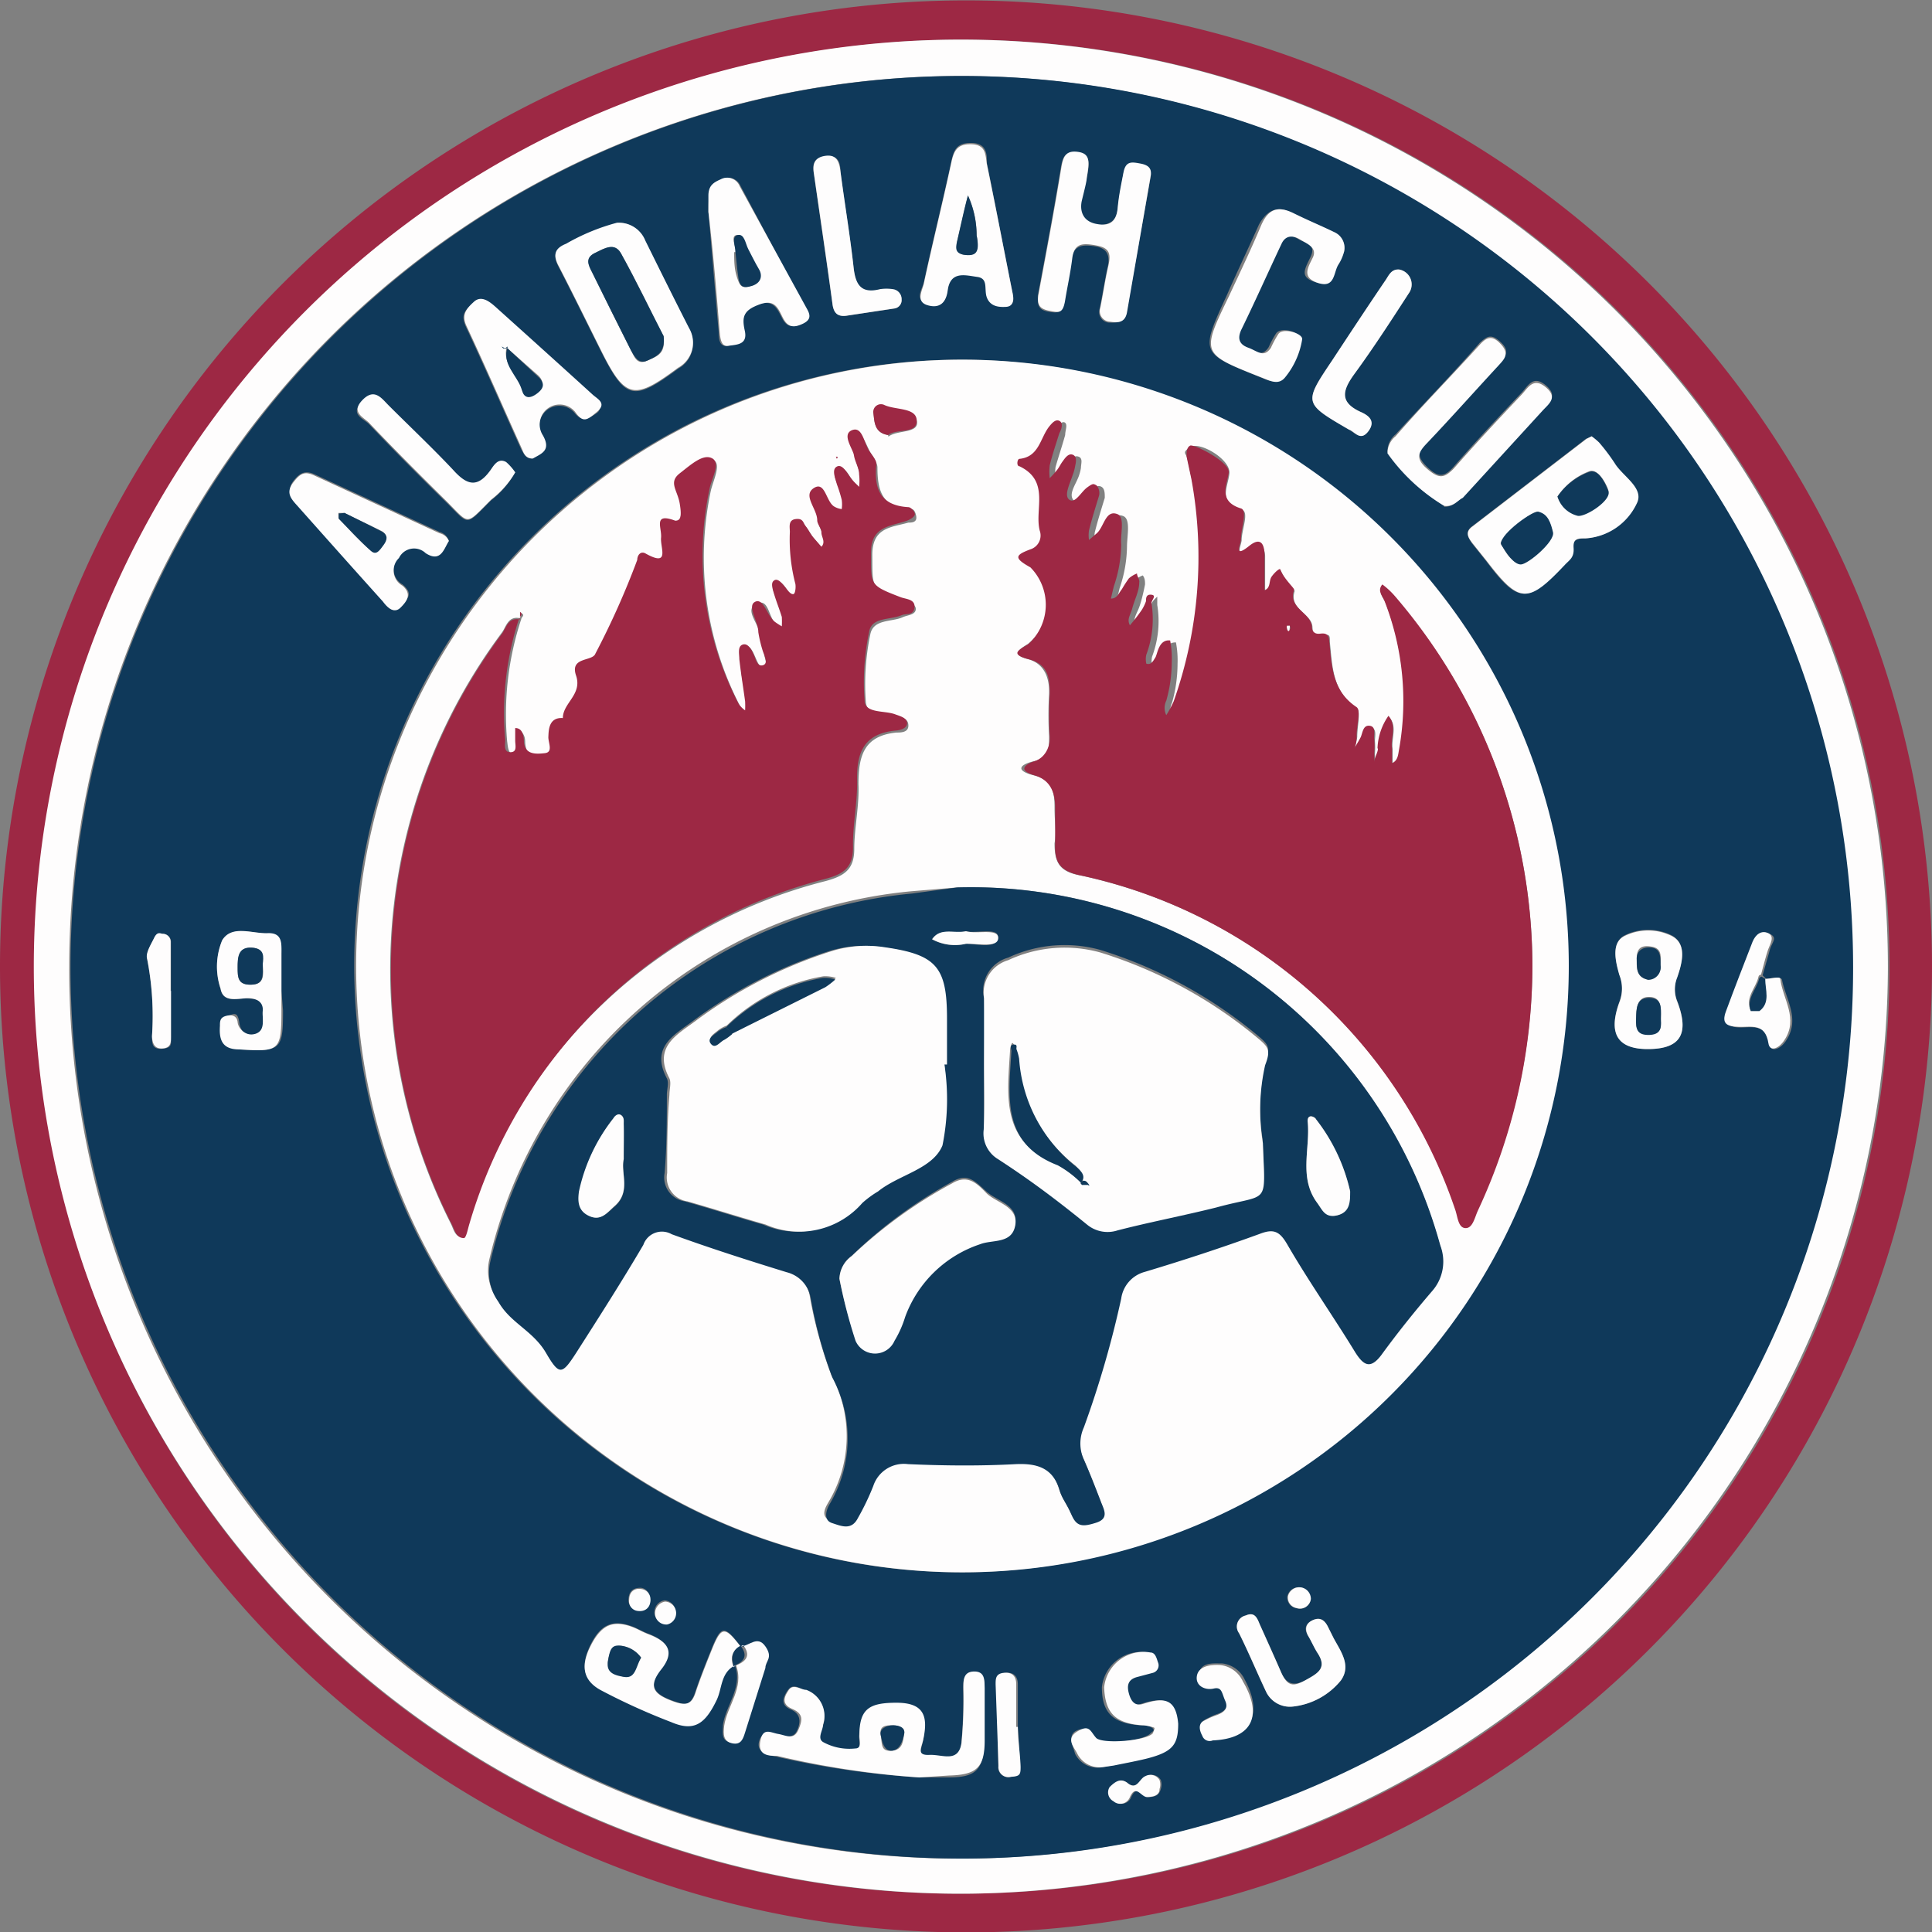 <?xml version="1.0" encoding="iso-8859-1"?>
<svg xmlns="http://www.w3.org/2000/svg" width="60" height="60" viewBox="0 0 60 60"><rect x="0" y="0" width="60" height="60" fill="#808080" stroke="none"/><defs><style>.cls-1{fill:#9d2844;}.cls-2{fill:#fefdfd;}.cls-3{fill:#0f395a;}</style></defs><g id="Aladalah"><path class="cls-1" d="M0,30A30,30,0,1,1,30.87,60,30,30,0,0,1,0,30ZM30,58.81A28.79,28.79,0,1,0,1.1,30,28.65,28.65,0,0,0,30,58.81Z"/><path class="cls-2" d="M30,58.81A28.79,28.79,0,1,1,58.63,30.13,28.84,28.84,0,0,1,30,58.81Zm-.13-1.09A27.68,27.68,0,1,0,2.15,30,27.62,27.62,0,0,0,29.85,57.72Z"/><path class="cls-3" d="M29.85,57.72a27.68,27.68,0,1,1,27.7-27.67A27.66,27.66,0,0,1,29.85,57.72Zm25-27.32-.11-.11c.07-.26.15-.52.22-.78s.26-.38,0-.51-.39.05-.48.26c-.28.72-.56,1.44-.83,2.17-.14.38.09.48.41.48s.81-.12.91.51c0,.27.31.18.49-.09.46-.68,0-1.28-.12-1.91C55.28,30.31,55,30.39,54.82,30.4ZM23,51.13c-.49-.65-.6-.65-.87,0-.19.47-.38.94-.54,1.42s-.34.39-.69.27c-.56-.2-.8-.44-.37-1s.15-.88-.41-1.09c-.16-.06-.31-.15-.46-.21-.62-.24-1-.08-1.31.54s-.27,1.09.28,1.4a19.92,19.92,0,0,0,2.2,1c.72.28,1.06.06,1.42-.69.17-.36.12-.85.57-1.07.26.7-.28,1.25-.37,1.88,0,.26-.06.47.25.54s.34-.15.4-.34l.63-2c.06-.22.21-.44,0-.67S23.27,51.18,23,51.13Zm6.89-2.3A18.83,18.83,0,1,0,11,30,18.86,18.86,0,0,0,29.9,48.83ZM28.55,55.2h.91c.85,0,1.08-.24,1.11-1.09,0-.54,0-1.08,0-1.63,0-.22.05-.5-.32-.51s-.33.26-.34.5a14.06,14.06,0,0,1-.06,1.72c-.08.63-.62.36-1,.37s-.24-.23-.19-.47c.16-.76-.08-1.08-.83-1.15s-1.11.14-1.15,1c0,.16.09.38-.13.42a1.69,1.69,0,0,1-1-.2c-.23-.12-.08-.36,0-.54A.86.86,0,0,0,25,52.5c-.17-.07-.38-.24-.54,0s-.22.45.1.59.31.4.19.66-.4.17-.62.12-.49-.1-.56.23.28.41.52.45A27.43,27.43,0,0,0,28.55,55.2ZM49.43,13.55l-.18.08-3.54,2.72c-.22.17-.12.34,0,.52l.44.55c1,1.33,1.28,1.34,2.43.12.14-.15.3-.29.27-.52s.12-.3.37-.3a1.89,1.89,0,0,0,1.59-1.08c.25-.48-.43-.84-.68-1.25a6.14,6.14,0,0,0-.49-.65A2.11,2.11,0,0,0,49.43,13.55Zm-15.68-8c.08-.47.14-.74-.27-.8s-.47.11-.53.43c-.22,1.34-.47,2.67-.72,4,0,.29,0,.44.33.5s.45,0,.5-.33.16-.86.22-1.3.35-.46.73-.4.47.29.39.64-.16.87-.25,1.3a.33.33,0,0,0,.3.43c.26,0,.47,0,.53-.29l.75-4.21c.05-.24-.06-.36-.31-.41s-.48,0-.53.28-.14.73-.18,1.1S34.47,7,34,7s-.52-.34-.43-.73S33.73,5.63,33.75,5.52Zm-14.6,1.4a6.51,6.51,0,0,0-1.57.65c-.38.15-.4.37-.23.69.45.87.88,1.75,1.32,2.63.76,1.5,1,1.56,2.39.53a.89.89,0,0,0,.34-1.23c-.46-.9-.91-1.81-1.36-2.72A.88.88,0,0,0,19.15,6.92Zm25.7,8.79c.28,0,.42-.17.58-.34l2.47-2.7c.2-.22.5-.4.11-.73s-.55,0-.74.21c-.72.76-1.44,1.53-2.13,2.32-.29.33-.48.33-.82,0s-.28-.51,0-.8c.75-.79,1.47-1.6,2.21-2.4.18-.2.4-.36.09-.66s-.44-.19-.66,0c-.87,1-1.75,1.9-2.62,2.85a.67.67,0,0,0-.25.53A5.84,5.84,0,0,0,44.85,15.71ZM41.74,7.82a.53.53,0,0,0-.35-.62C41,7,40.52,6.82,40.1,6.6s-.75-.08-1,.37c-.33.74-.68,1.47-1,2.2-.83,1.8-.83,1.79,1,2.53.26.1.53.26.74,0a2.48,2.48,0,0,0,.53-1.18c0-.22-.57-.37-.73-.18a3.09,3.09,0,0,0-.24.44c-.22.35-.47.1-.7,0s-.35-.28-.22-.56c.43-.88.83-1.78,1.25-2.67.13-.28.35-.27.58-.13s.58.16.39.56-.35.63.17.79.47-.34.63-.58A1.35,1.35,0,0,0,41.74,7.82ZM31.44,9.07c-.25-1.25-.51-2.61-.79-4,0-.27,0-.62-.47-.63s-.56.21-.64.59c-.27,1.25-.58,2.49-.85,3.74-.05.22-.31.54.12.67s.57-.09.62-.45c.08-.63.55-.48.92-.43s.22.44.31.67.35.29.58.26S31.51,9.37,31.44,9.07ZM22,6.58c.11,1.25.21,2.49.32,3.73,0,.16,0,.47.27.43s.6-.09.51-.47,0-.66.47-.82.58.17.73.45.33.26.59.16.26-.26.14-.47L23,5.78a.42.42,0,0,0-.59-.21c-.23.1-.42.2-.38.51C22,6.24,22,6.41,22,6.58Zm-5.49,7.66c.25-.15.58-.29.34-.68a.62.62,0,0,1,1-.73c.25.31.46.15.68,0s0-.4-.14-.54c-1-.91-2-1.81-3-2.71-.19-.18-.36-.42-.68-.17s-.4.4-.23.76c.59,1.26,1.14,2.53,1.71,3.79C16.26,14.06,16.31,14.26,16.55,14.24ZM13.94,16.8a.41.41,0,0,0-.29-.28L9.79,14.74c-.31-.15-.49-.05-.68.2s-.1.48.1.7c.89,1,1.78,2,2.68,3,.14.15.26.47.55.19s.36-.42.06-.68a.54.54,0,0,1-.11-.86.52.52,0,0,1,.83-.15C13.69,17.48,13.78,17.05,13.94,16.8ZM34.25,54.88l.27-.05c.34-.07.67-.13,1-.21.87-.21,1.06-.44,1-1.09,0-.81-.47-.81-1.07-.62-.23.08-.38,0-.45-.28s-.06-.47.25-.55l.49-.13a.24.24,0,0,0,.15-.33c0-.12-.08-.25-.23-.3a1.23,1.23,0,0,0-1.44,1.08c0,.8.35,1.12,1.18,1.18.13,0,.27,0,.38.08s0,.12-.05.17c-.21.24-1.58.39-1.76.14s-.35-.34-.58-.2-.06.49,0,.7A.78.78,0,0,0,34.25,54.88ZM26.32,9.8l1.47-.22A.26.26,0,0,0,28,9.3.31.31,0,0,0,27.73,9a1.35,1.35,0,0,0-.4,0c-.59.15-.76-.14-.82-.67-.11-1-.28-2-.41-3,0-.29-.07-.53-.47-.47s-.4.27-.35.57c.19,1.34.39,2.68.57,4C25.88,9.68,26,9.86,26.32,9.8ZM51.17,32.58c1,0,1.31-.45.92-1.49a1,1,0,0,1,0-.76c.14-.41.32-1-.17-1.28a1.65,1.65,0,0,0-1.47,0c-.43.24-.27.82-.16,1.21a1.14,1.14,0,0,1,0,.85C49.93,32.12,50.25,32.57,51.17,32.58ZM43.45,8.37c-.26,0-.33.21-.44.36-.55.81-1.09,1.63-1.63,2.45-.9,1.34-.9,1.34.51,2.16.19.11.38.35.6.06s0-.5-.24-.61c-.65-.3-.56-.66-.2-1.16.6-.82,1.15-1.67,1.7-2.52A.47.47,0,0,0,43.45,8.37ZM8.74,30.77c0-.37,0-.74,0-1.12s0-.67-.43-.66-1.11-.27-1.41.22a2.14,2.14,0,0,0-.05,1.5c.08.46.54.28.85.3s.49.06.46.38S8.3,32,8,32.1s-.52,0-.57-.35-.17-.26-.36-.2-.18.17-.19.31c0,.43.07.69.59.73,1.26.08,1.32,0,1.32-1.21ZM16,14.67a1.59,1.59,0,0,0-.29-.29c-.25-.14-.38.1-.48.24-.41.56-.74.46-1.17,0-.63-.7-1.32-1.35-2-2-.22-.22-.42-.58-.81-.17s0,.53.2.71c.77.81,1.55,1.6,2.35,2.38s.61.84,1.45,0A2.89,2.89,0,0,0,16,14.67ZM40.14,53a2.23,2.23,0,0,0,1.5-.81c.33-.46,0-.89-.22-1.31l-.18-.36c-.1-.2-.24-.32-.48-.2s-.26.28-.13.49.18.36.29.53c.3.46,0,.63-.36.83s-.61.15-.78-.25-.44-1-.66-1.48c-.08-.2-.16-.39-.43-.27a.35.35,0,0,0-.21.55c.3.6.56,1.23.85,1.84A.82.82,0,0,0,40.14,53Zm-2.48,1c1.22-.09,1.57-.76,1-1.83a.88.88,0,0,0-.7-.51c-.3,0-.67-.05-.73.34s.17.46.52.39.29.2.36.38-.05.36-.25.44a2.4,2.4,0,0,0-.46.21c-.18.11-.13.29,0,.44A.24.24,0,0,0,37.66,54.05ZM5.31,30.77h0V29.25A.25.25,0,0,0,5.05,29c-.09,0-.23.06-.26.13s-.28.48-.22.66a9.21,9.21,0,0,1,.15,2.4c0,.21,0,.41.33.38s.25-.19.26-.37Zm26.3,22.86h0c0-.44,0-.88,0-1.32,0-.23-.11-.38-.37-.36s-.27.18-.27.36L31,54.85a.31.31,0,0,0,.39.33c.28,0,.31-.21.29-.43S31.64,54,31.61,53.63ZM35,55.36c-.22-.14-.38,0-.5.14a.31.31,0,0,0,.12.44.32.32,0,0,0,.51-.13c.19-.42.36,0,.54,0s.33-.05.38-.25a.44.44,0,0,0,0-.28.33.33,0,0,0-.44-.12C35.4,55.23,35.33,55.63,35,55.36Zm5.69-5.71a.36.36,0,0,0-.71-.08.33.33,0,0,0,.27.37A.34.34,0,0,0,40.71,49.65Zm-20.51,0a.32.32,0,0,0-.28-.34c-.24,0-.36.11-.38.33a.3.3,0,0,0,.27.35C20,50.06,20.17,49.92,20.2,49.69Zm.46.05a.37.37,0,0,0-.31.44.35.35,0,0,0,.37.27.36.36,0,0,0-.06-.71Z"/><path class="cls-2" d="M29.9,48.83A18.83,18.83,0,1,1,48.72,30,18.83,18.83,0,0,1,29.9,48.83ZM16.15,19.2c-.37-.08-.43.26-.56.44A17.5,17.5,0,0,0,14,38c.09.18.13.43.37.41.07,0,.12-.29.17-.45a15.59,15.59,0,0,1,11.11-10.6c.58-.16.88-.36.88-1s.16-1.35.13-2c0-.89.17-1.51,1.18-1.61.14,0,.38,0,.37-.23s-.22-.22-.38-.28c-.33-.12-.9,0-.94-.43a7.55,7.55,0,0,1,.14-2.12c.1-.47.67-.37,1-.52.15-.07.39-.07.41-.24s-.25-.26-.42-.32c-1-.35-.92-.35-.93-1.38,0-.86.6-.85,1.12-1,.1,0,.29,0,.24-.22s-.13-.2-.2-.2c-.84-.05-1-.55-1-1.29,0-.14-.12-.31-.21-.45s-.29-.75-.54-.65,0,.51.06.78.12.39.16.59a1.7,1.7,0,0,1,0,.39c-.08-.09-.18-.18-.26-.28s-.22-.44-.43-.35-.07.36,0,.55a4.42,4.42,0,0,1,.15.48,1,1,0,0,1,0,.29.58.58,0,0,1-.25-.09c-.24-.17-.41-.71-.62-.56s.08.66.11,1c0,.12.1.25.13.38s.13.29,0,.44l-.26-.3c-.09-.11-.15-.23-.23-.34s-.16-.24-.31-.22-.18.25-.18.4a5.45,5.45,0,0,0,.17,1.61c0,.1.13.27-.06.32s-.17-.1-.22-.17-.21-.34-.37-.26-.07.3,0,.46.16.45.23.68a2.64,2.64,0,0,1,0,.29,1.82,1.82,0,0,1-.23-.15c-.23-.19-.21-.8-.6-.61s.08.61.1.94a3.9,3.9,0,0,0,.14.59c0,.15.14.39,0,.44s-.22-.2-.29-.35-.16-.37-.34-.29-.12.29-.1.45c0,.44.12.87.18,1.31a2.62,2.62,0,0,1,0,.28.76.76,0,0,1-.2-.2,10,10,0,0,1-.9-6.7c.08-.32.33-.83.07-.93s-.74.23-1,.47,0,.63,0,.94,0,.58-.14.53c-.7-.26-.41.27-.44.53s.29.92-.48.49c-.16-.09-.22.06-.26.2a25.29,25.29,0,0,1-1.3,2.91c-.09.25-.75.24-.6.68s-.39.85-.41,1.32c-.43,0-.42.28-.45.58s.23.47-.11.51-.63.06-.65-.4c0-.16-.05-.35-.27-.38,0,.13,0,.26,0,.39s0,.34-.13.34-.14-.24-.16-.38a9.42,9.42,0,0,1,.44-3.8c0-.06.13-.11,0-.18Zm13.58,8.36-1.44.12a14.88,14.88,0,0,0-13.1,11.46,1.54,1.54,0,0,0,.26,1.22c.37.66,1.11.92,1.48,1.59s.49.7.93,0c.71-1.11,1.42-2.22,2.09-3.36a.61.61,0,0,1,.88-.33c1.18.43,2.37.81,3.57,1.18a1,1,0,0,1,.75.82,13.65,13.65,0,0,0,.67,2.45,4,4,0,0,1-.09,3.94c-.1.17-.27.46.08.58s.6.24.8-.15a7.77,7.77,0,0,0,.48-1,1,1,0,0,1,1.08-.68c1.12.05,2.24.06,3.35,0,.7,0,1.17.14,1.37.85.08.25.25.48.36.73s.45.34.76.24.25-.4.15-.65c-.17-.44-.34-.88-.53-1.31a1.21,1.21,0,0,1,0-1,31,31,0,0,0,1.16-4,1,1,0,0,1,.73-.83c1.2-.36,2.39-.75,3.57-1.18.44-.17.62-.08.86.33.66,1.14,1.42,2.22,2.11,3.35.26.41.47.53.81.08.51-.67,1-1.33,1.59-2a1.39,1.39,0,0,0,.24-1.4A15.11,15.11,0,0,0,29.73,27.56ZM47.59,30a17.67,17.67,0,0,0-4.26-11.46,2.41,2.41,0,0,0-.37-.34c-.17.2,0,.36.07.52a8.56,8.56,0,0,1,.44,4.59c0,.15,0,.35-.22.43,0-.15,0-.31,0-.47-.05-.34.16-.71-.11-1a1.87,1.87,0,0,0-.34,1s0,.06,0,.1-.07.22-.1.34c0-.1,0-.2,0-.3a2.71,2.71,0,0,0,0-.4c0-.15.07-.39-.14-.43s-.22.21-.28.35a3.79,3.79,0,0,1-.2.34c0-.13.06-.26.07-.39,0-.3.11-.78,0-.88-.77-.51-.77-1.29-.85-2.06,0-.24,0-.24-.29-.22s-.23-.08-.25-.23c0-.44-.75-.56-.55-1.14,0,0-.34-.36-.43-.63,0,0-.2.12-.27.23s0,.35-.22.42c0-.16,0-.32,0-.48s0-.41,0-.61-.12-.57-.47-.29c-.51.41-.27-.05-.26-.21,0-.33.25-.89,0-.95-.75-.23-.43-.68-.38-1.12s-.91-1-1.2-.83-.15.2-.11.34l.15.7a13.44,13.44,0,0,1-.39,6.92,3.55,3.55,0,0,1-.23.43.51.51,0,0,1,0-.45,4.46,4.46,0,0,0,.17-1.2,2.94,2.94,0,0,0-.05-.67c-.36,0-.32.33-.46.53s-.13.24-.28.19a.62.62,0,0,1,0-.28,3.12,3.12,0,0,0,.16-1.6c0-.09,0-.26,0-.26s-.13.11-.17.2a1.34,1.34,0,0,1-.13.27,5.58,5.58,0,0,1-.37.48c-.1-.2,0-.37.08-.55s.16-.52.21-.78c0-.09,0-.19-.07-.28a.87.87,0,0,0-.25.15,4,4,0,0,0-.22.34c-.1.12-.14.29-.34.29l.09-.38a4.14,4.14,0,0,0,.23-1.3c0-.32.12-.84-.11-.94-.39-.16-.42.42-.67.61l-.22.19a1,1,0,0,1,0-.3c.09-.36.2-.71.31-1.07,0-.14,0-.28-.1-.34s-.2,0-.27.08-.3.56-.55.38,0-.5.1-.76a1.38,1.38,0,0,0,.08-.29c0-.13.07-.3-.08-.35s-.23.1-.31.21-.1.17-.16.25a3.08,3.08,0,0,1-.24.27,1.79,1.79,0,0,1,0-.4c.09-.32.2-.64.3-1,0-.14.08-.31,0-.38s-.23.07-.32.18c-.28.35-.31.93-.92,1-.09,0-.12.18,0,.23,1,.41.46,1.29.63,2a.45.45,0,0,1-.29.58c-.5.18-.54.27,0,.56A1.65,1.65,0,0,1,31.92,20c-.3.18-.5.34,0,.47s.68.57.66,1.08a11.64,11.64,0,0,0,0,1.32c0,.38,0,.66-.47.77s-.57.3,0,.44.64.52.64,1,.06.74,0,1.11c0,.6.15.88.81,1A15.79,15.79,0,0,1,45.19,37.51c.08.22.11.57.32.58s.29-.34.39-.55A18,18,0,0,0,47.59,30Zm-20-16.44c.27-.21.91-.1.89-.44s-.65-.33-1-.49a.24.24,0,0,0-.35.23C27.16,13.08,27.14,13.44,27.58,13.51ZM26,14.25l0-.06H26Z"/><path class="cls-2" d="M28.55,55.2a27.43,27.43,0,0,1-4.42-.67c-.24,0-.6,0-.52-.45s.32-.27.56-.23.48.2.62-.12.16-.51-.19-.66-.24-.39-.1-.59.37,0,.54,0a.86.86,0,0,1,.52,1.08c0,.18-.19.42,0,.54a1.69,1.69,0,0,0,1,.2c.22,0,.12-.26.13-.42,0-.82.32-1,1.15-1s1,.39.83,1.15c-.05.24-.22.49.19.47s.9.26,1-.37a14.06,14.06,0,0,0,.06-1.72c0-.24,0-.5.34-.5s.31.29.32.51c0,.55,0,1.09,0,1.63,0,.85-.26,1.07-1.11,1.09Zm-.81-1.62c-.21,0-.44,0-.39.3s0,.52.35.49.34-.31.38-.52S27.92,53.6,27.74,53.58Z"/><path class="cls-2" d="M49.43,13.55a2.11,2.11,0,0,1,.23.19,6.14,6.14,0,0,1,.49.65c.25.41.93.77.68,1.25a1.89,1.89,0,0,1-1.59,1.08c-.25,0-.39,0-.37.3s-.13.37-.27.52c-1.15,1.22-1.41,1.21-2.43-.12l-.44-.55c-.14-.18-.24-.35,0-.52l3.54-2.72Zm-1.67,2.34c-.28,0-1.23.9-1.15,1s.26.57.6.6,1.06-.78,1-1S48.08,16,47.76,15.89Zm.61-.47A.87.87,0,0,0,49,16c.25,0,1-.59.95-.77s-.31-.68-.58-.6A2.05,2.05,0,0,0,48.37,15.42Z"/><path class="cls-2" d="M33.75,5.52c0,.11-.08.41-.15.7s0,.64.43.73.64-.06.68-.49.11-.73.18-1.1.26-.33.53-.28.36.17.31.41L35,9.7c-.06.32-.27.33-.53.29a.33.33,0,0,1-.3-.43c.09-.43.15-.87.25-1.3s0-.57-.39-.64-.67-.08-.73.4-.15.87-.22,1.3-.19.39-.5.33-.38-.21-.33-.5c.25-1.33.5-2.66.72-4,.06-.32.16-.49.53-.43S33.83,5.05,33.75,5.52Z"/><path class="cls-2" d="M19.15,6.92a.88.88,0,0,1,.89.55c.45.91.9,1.82,1.36,2.72a.89.89,0,0,1-.34,1.23c-1.35,1-1.63,1-2.39-.53-.44-.88-.87-1.76-1.32-2.63-.17-.32-.15-.54.23-.69A6.51,6.51,0,0,1,19.15,6.92Zm1.46,3.52c-.41-.79-.84-1.7-1.33-2.58-.2-.34-.53-.14-.81,0s-.2.37-.09.58c.4.81.8,1.62,1.21,2.43.11.2.18.48.51.33S20.67,11,20.61,10.44Z"/><path class="cls-2" d="M44.85,15.71a5.84,5.84,0,0,1-1.76-1.63.67.67,0,0,1,.25-.53c.87-1,1.75-1.89,2.62-2.85.22-.24.39-.3.66,0s.09.46-.09.66c-.74.8-1.46,1.61-2.21,2.4-.28.29-.37.48,0,.8s.53.29.82,0c.69-.79,1.41-1.56,2.13-2.32.19-.21.36-.53.74-.21s.09.51-.11.73l-2.47,2.7C45.27,15.54,45.13,15.75,44.85,15.71Z"/><path class="cls-2" d="M41.74,7.82a1.35,1.35,0,0,1-.17.39c-.16.24-.1.75-.63.58s-.32-.48-.17-.79-.18-.43-.39-.56-.45-.15-.58.13c-.42.89-.82,1.79-1.25,2.67-.13.28-.06.46.22.56s.48.33.7,0a3.09,3.09,0,0,1,.24-.44c.16-.19.76,0,.73.18a2.48,2.48,0,0,1-.53,1.18c-.21.26-.48.1-.74,0-1.87-.74-1.87-.73-1-2.53.34-.73.69-1.46,1-2.2.2-.45.47-.63,1-.37s.86.39,1.29.6A.53.53,0,0,1,41.74,7.82Z"/><path class="cls-2" d="M31.44,9.07c.07.3,0,.45-.2.46s-.46,0-.58-.26.06-.62-.31-.67-.84-.2-.92.43c-.05.36-.24.56-.62.45s-.17-.45-.12-.67c.27-1.25.58-2.49.85-3.74.08-.38.18-.61.64-.59s.42.36.47.63C30.93,6.46,31.19,7.82,31.44,9.07ZM30.33,7.31a3,3,0,0,0-.27-1.24c-.12.48-.23,1-.34,1.44,0,.22,0,.39.28.41S30.43,7.81,30.33,7.31Z"/><path class="cls-2" d="M22,6.58c0-.17,0-.34,0-.5,0-.31.15-.41.38-.51a.42.42,0,0,1,.59.21l2.09,3.81c.12.21.12.35-.14.47s-.44.11-.59-.16-.23-.63-.73-.45-.57.37-.47.82-.27.43-.51.47-.25-.27-.27-.43C22.25,9.07,22.15,7.83,22,6.58Zm.8,1.25c0,.25,0,.52.09.79s.15.35.42.26.38-.24.22-.52-.21-.42-.33-.62-.14-.48-.33-.44S22.86,7.64,22.84,7.83Z"/><path class="cls-2" d="M16.55,14.24c-.24,0-.29-.18-.35-.32-.57-1.26-1.12-2.53-1.71-3.79-.17-.36,0-.55.23-.76s.49,0,.68.17c1,.9,2,1.8,3,2.71.15.14.46.27.14.54s-.43.35-.68,0a.62.62,0,0,0-1,.73C17.13,14,16.8,14.09,16.55,14.24Zm-.82-3.45-.14-.08s0,0,0,0,.11.09.17,0c-.21.56.31.9.44,1.36.06.23.27.24.47.1s.25-.35,0-.55Z"/><path class="cls-2" d="M13.94,16.8c-.16.25-.25.68-.72.38a.52.52,0,0,0-.83.15.54.54,0,0,0,.11.86c.3.26.14.48-.06.68s-.41,0-.55-.19c-.9-1-1.79-2-2.68-3-.2-.22-.33-.4-.1-.7s.37-.35.68-.2l3.86,1.78A.41.41,0,0,1,13.94,16.8Zm-3.24-.87-.19,0c0,.06,0,.13,0,.16.32.34.63.69,1,1,.17.15.29-.05.39-.18s.15-.31-.05-.42C11.48,16.31,11.08,16.12,10.7,15.93Z"/><path class="cls-2" d="M22.83,51.72c-.45.22-.4.71-.57,1.07-.36.75-.7,1-1.42.69a19.92,19.92,0,0,1-2.2-1c-.55-.31-.61-.77-.28-1.4s.69-.78,1.31-.54c.15.06.3.15.46.21.56.21.87.51.41,1.09s-.19.79.37,1c.35.12.56.13.69-.27s.35-.95.54-1.42c.27-.64.38-.64.87,0l0,0c-.3.13-.34.35-.22.63Zm-2.92-.24a.9.9,0,0,0-.63-.37c-.3,0-.37.28-.4.48s.3.46.52.49S19.75,51.75,19.91,51.48Z"/><path class="cls-2" d="M34.25,54.88a.78.78,0,0,1-.79-.41c-.1-.21-.38-.47,0-.7s.4,0,.58.2,1.55.1,1.76-.14c0,0,.07-.15.05-.17s-.25-.08-.38-.08c-.83-.06-1.15-.38-1.18-1.18a1.23,1.23,0,0,1,1.44-1.08c.15,0,.19.18.23.3a.24.24,0,0,1-.15.33l-.49.13c-.31.08-.33.29-.25.55s.22.36.45.28c.6-.19,1-.19,1.07.62,0,.65-.16.88-1,1.09-.33.08-.66.14-1,.21Z"/><path class="cls-2" d="M26.32,9.8c-.35.06-.44-.12-.47-.39-.18-1.34-.38-2.68-.57-4-.05-.3,0-.52.35-.57s.43.18.47.47c.13,1,.3,2,.41,3,.06.53.23.82.82.67a1.35,1.35,0,0,1,.4,0A.31.31,0,0,1,28,9.3a.26.26,0,0,1-.23.28Z"/><path class="cls-2" d="M51.17,32.58c-.92,0-1.24-.46-.88-1.45a1.14,1.14,0,0,0,0-.85c-.11-.39-.27-1,.16-1.21a1.65,1.65,0,0,1,1.47,0c.49.25.31.87.17,1.28a1,1,0,0,0,0,.76C52.48,32.13,52.17,32.58,51.17,32.58Zm.41-1c0-.33,0-.62-.37-.62s-.39.35-.4.65,0,.52.43.5S51.56,31.81,51.58,31.61Zm-.38-1.18a.39.39,0,0,0,.37-.45c0-.23.06-.49-.27-.55s-.47.05-.47.36S50.8,30.35,51.2,30.43Z"/><path class="cls-2" d="M43.45,8.37a.47.47,0,0,1,.3.74c-.55.85-1.1,1.7-1.7,2.52-.36.5-.45.86.2,1.16.26.11.49.29.24.61s-.41,0-.6-.06c-1.41-.82-1.41-.82-.51-2.16.54-.82,1.08-1.64,1.63-2.45C43.12,8.58,43.19,8.35,43.45,8.37Z"/><path class="cls-2" d="M8.74,30.77v.61c0,1.26-.06,1.29-1.32,1.21-.52,0-.62-.3-.59-.73,0-.14,0-.26.19-.31s.34,0,.36.2.27.46.57.35.19-.46.21-.71S8,31,7.7,31s-.77.16-.85-.3a2.14,2.14,0,0,1,.05-1.5c.3-.49.93-.2,1.41-.22s.43.34.43.66S8.74,30.4,8.74,30.77Zm-.58-.83c0-.21.05-.49-.35-.51s-.43.31-.43.62,0,.54.42.53S8.18,30.29,8.16,29.94Z"/><path class="cls-2" d="M16,14.67a2.89,2.89,0,0,1-.74.84c-.84.83-.64.8-1.45,0s-1.58-1.57-2.35-2.38c-.18-.18-.57-.33-.2-.71s.59-.05.81.17c.67.67,1.36,1.32,2,2,.43.48.76.58,1.17,0,.1-.14.23-.38.48-.24A1.59,1.59,0,0,1,16,14.67Z"/><path class="cls-2" d="M40.14,53a.82.82,0,0,1-.81-.44c-.29-.61-.55-1.24-.85-1.84a.35.35,0,0,1,.21-.55c.27-.12.35.07.43.27.22.49.45,1,.66,1.48s.4.46.78.25.66-.37.36-.83c-.11-.17-.19-.36-.29-.53s-.11-.38.13-.49.38,0,.48.2l.18.36c.23.42.55.85.22,1.31A2.23,2.23,0,0,1,40.14,53Z"/><path class="cls-2" d="M54.82,30.4c.17,0,.46-.09.47,0,.07.63.58,1.23.12,1.91-.18.27-.45.36-.49.09-.1-.63-.52-.5-.91-.51s-.55-.1-.41-.48c.27-.73.55-1.45.83-2.17.09-.21.26-.36.48-.26s.06.34,0,.51-.15.52-.22.78c0,0-.07,0-.08.07-.08.34-.4.62-.26,1,0,.05.21.08.27,0C55,31.14,54.77,30.74,54.82,30.4Z"/><path class="cls-2" d="M37.66,54.05a.24.24,0,0,1-.32-.14c-.08-.15-.13-.33,0-.44a2.4,2.4,0,0,1,.46-.21c.2-.08.36-.19.25-.44s-.1-.44-.36-.38-.57-.08-.52-.39.43-.36.73-.34a.88.88,0,0,1,.7.51C39.23,53.29,38.88,54,37.66,54.05Z"/><path class="cls-2" d="M23,51.13c.26,0,.52-.36.77,0s0,.45,0,.67l-.63,2c-.06.19-.12.4-.4.34s-.28-.28-.25-.54c.09-.63.63-1.18.37-1.88v0c.33-.13.46-.32.22-.63Z"/><path class="cls-2" d="M5.31,30.77v1.42c0,.18,0,.35-.26.37s-.32-.17-.33-.38a9.21,9.21,0,0,0-.15-2.4c-.06-.18.12-.45.22-.66S5,29,5.05,29a.25.25,0,0,1,.25.26v1.52Z"/><path class="cls-2" d="M31.61,53.63c0,.37.06.75.08,1.12s0,.41-.29.43a.31.31,0,0,1-.39-.33l-.09-2.54c0-.18,0-.34.27-.36s.37.13.37.36c0,.44,0,.88,0,1.32Z"/><path class="cls-2" d="M35,55.36c.31.27.38-.13.57-.2a.33.33,0,0,1,.44.12.44.44,0,0,1,0,.28c0,.2-.19.24-.38.25s-.35-.42-.54,0a.32.32,0,0,1-.51.13.31.31,0,0,1-.12-.44C34.64,55.32,34.8,55.22,35,55.36Z"/><path class="cls-2" d="M40.71,49.65a.34.34,0,0,1-.44.29.33.33,0,0,1-.27-.37.36.36,0,0,1,.71.08Z"/><path class="cls-2" d="M20.2,49.69c0,.23-.16.37-.39.34a.3.3,0,0,1-.27-.35c0-.22.14-.37.38-.33A.32.32,0,0,1,20.2,49.69Z"/><path class="cls-2" d="M20.66,49.74a.36.36,0,0,1,.06.71.35.35,0,0,1-.37-.27A.37.37,0,0,1,20.66,49.74Z"/><path class="cls-3" d="M29.73,27.56a15.11,15.11,0,0,1,15,11.12,1.39,1.39,0,0,1-.24,1.4c-.55.64-1.08,1.3-1.59,2-.34.45-.55.33-.81-.08-.69-1.13-1.45-2.21-2.11-3.35-.24-.41-.42-.5-.86-.33-1.18.43-2.37.82-3.57,1.18a1,1,0,0,0-.73.83,31,31,0,0,1-1.16,4,1.21,1.21,0,0,0,0,1c.19.43.36.87.53,1.31.1.25.26.52-.15.65s-.6.13-.76-.24-.28-.48-.36-.73c-.2-.71-.67-.88-1.37-.85-1.11.06-2.23.05-3.35,0a1,1,0,0,0-1.08.68,7.77,7.77,0,0,1-.48,1c-.2.39-.52.24-.8.15s-.18-.41-.08-.58a4,4,0,0,0,.09-3.94,13.65,13.65,0,0,1-.67-2.45,1,1,0,0,0-.75-.82c-1.2-.37-2.39-.75-3.57-1.18a.61.61,0,0,0-.88.33c-.67,1.14-1.38,2.25-2.09,3.36-.44.68-.52.7-.93,0s-1.11-.93-1.48-1.59a1.54,1.54,0,0,1-.26-1.22,14.88,14.88,0,0,1,13.1-11.46Zm-.4,5.5h0V31.63c0-1.6-.33-2-1.92-2.21a3.64,3.64,0,0,0-1.7.13,14.36,14.36,0,0,0-4.14,2.12c-.59.45-1.39.82-.86,1.82.07.14,0,.34,0,.51,0,.81,0,1.62-.07,2.43a.75.75,0,0,0,.63.88c.81.23,1.62.49,2.43.72a2.59,2.59,0,0,0,3-.67,3.1,3.1,0,0,1,.49-.36c.66-.52,1.72-.69,2-1.43A7.23,7.23,0,0,0,29.33,33.06ZM30.56,33c0,.71,0,1.43,0,2.14A.93.93,0,0,0,31,36c.94.61,1.85,1.26,2.76,1.91a1,1,0,0,0,.94.17c1-.26,2-.46,3.06-.71,1.67-.42,1.52,0,1.45-2A6.31,6.31,0,0,1,39.29,33c.17-.44.11-.55-.17-.79a14.17,14.17,0,0,0-4.95-2.71,4.14,4.14,0,0,0-2.86.24A1.06,1.06,0,0,0,30.56,31C30.6,31.63,30.57,32.31,30.56,33Zm-4.49,6.73a15.87,15.87,0,0,0,.5,1.86.66.66,0,0,0,1.21,0,3.28,3.28,0,0,0,.33-.74,3.73,3.73,0,0,1,2.33-2.26c.38-.15,1,0,1.09-.59s-.56-.69-.9-1-.58-.59-1.06-.3A14.54,14.54,0,0,0,26.45,39,.9.9,0,0,0,26.07,39.71ZM19.37,36c0-.42,0-.76,0-1.1,0-.09,0-.22-.07-.26s-.2,0-.25.09A5.53,5.53,0,0,0,18,37c0,.3,0,.62.33.77s.56-.13.78-.32C19.6,37,19.27,36.42,19.37,36Zm22.56,1a5.65,5.65,0,0,0-1.06-2.24c0-.08-.28-.18-.26.06.09.84-.29,1.75.3,2.54.16.22.3.47.63.38S41.92,37.36,41.93,37ZM30,28.92c-.35.1-.77-.13-1.06.25a1.49,1.49,0,0,0,1.05.14c.34,0,.94.17,1-.18S30.3,29,30,28.92Z"/><path class="cls-1" d="M47.59,30a18,18,0,0,1-1.69,7.59c-.1.21-.16.56-.39.55s-.24-.36-.32-.58A15.79,15.79,0,0,0,33.58,27.19c-.66-.13-.84-.41-.81-1,0-.37,0-.74,0-1.11s-.09-.84-.64-1-.28-.35,0-.44.49-.39.47-.77a11.64,11.64,0,0,1,0-1.32c0-.51-.05-.92-.66-1.08s-.28-.29,0-.47A1.65,1.65,0,0,0,32,17.62c-.52-.29-.48-.38,0-.56a.45.45,0,0,0,.29-.58c-.17-.66.33-1.54-.63-2-.1,0-.07-.23,0-.23.61-.06.64-.64.92-1,.09-.11.2-.24.32-.18s.08.24,0,.38c-.1.32-.21.64-.3,1a1.79,1.79,0,0,0,0,.4,3.08,3.08,0,0,0,.24-.27c.06-.08.1-.17.16-.25s.17-.26.31-.21.11.22.08.35a1.38,1.38,0,0,1-.08.29c-.08.26-.28.63-.1.76s.36-.24.55-.38.2-.11.27-.08.14.2.1.34c-.11.36-.22.71-.31,1.07a1,1,0,0,0,0,.3l.22-.19c.25-.19.28-.77.67-.61.23.1.08.62.11.94a4.14,4.14,0,0,1-.23,1.3l-.09.38c.2,0,.24-.17.34-.29a4,4,0,0,1,.22-.34.87.87,0,0,1,.25-.15c0,.09.09.19.07.28,0,.26-.14.52-.21.78s-.18.35-.08.55a5.58,5.58,0,0,0,.37-.48,1.34,1.34,0,0,0,.13-.27c0-.09,0-.22.17-.2s0,.17,0,.26a3.12,3.12,0,0,1-.16,1.6.62.62,0,0,0,0,.28c.15.05.21-.08.28-.19s.1-.57.46-.53a2.94,2.94,0,0,1,.05.67,4.46,4.46,0,0,1-.17,1.2.51.51,0,0,0,0,.45,3.55,3.55,0,0,0,.23-.43A13.44,13.44,0,0,0,37,14.88l-.15-.7c0-.14,0-.28.11-.34s1.23.5,1.2.83-.37.89.38,1.12c.21.06,0,.62,0,.95,0,.16-.25.62.26.21.35-.28.47-.06.47.29s0,.41,0,.61,0,.32,0,.48c.2-.07.13-.29.22-.42s.25-.27.27-.23c.09.27.44.59.43.63-.2.58.5.7.55,1.14,0,.15.08.25.25.23s.27,0,.29.22c.08.77.08,1.55.85,2.06.14.1,0,.58,0,.88,0,.13,0,.26-.07.39a3.79,3.79,0,0,0,.2-.34c.06-.14.07-.38.28-.35s.11.28.14.43a2.71,2.71,0,0,1,0,.4c0,.1,0,.2,0,.3,0-.12.07-.23.1-.34s0-.07,0-.1a1.87,1.87,0,0,1,.34-1c.27.32.06.69.11,1,0,.16,0,.32,0,.47.19-.08.19-.28.22-.43A8.56,8.56,0,0,0,43,18.67c-.06-.16-.24-.32-.07-.52a2.41,2.41,0,0,1,.37.34A17.67,17.67,0,0,1,47.59,30ZM40.05,19.43s0,0-.06,0a.13.13,0,0,0,0,.09c0,.08.06.07.08,0A.15.15,0,0,0,40.05,19.43Z"/><path class="cls-1" d="M16.13,19.18a9.42,9.42,0,0,0-.44,3.8c0,.14-.06.38.16.38S16,23.15,16,23s0-.26,0-.39c.22,0,.26.22.27.38,0,.46.38.43.65.4s.1-.33.11-.51,0-.61.45-.58c0-.47.61-.73.41-1.32s.51-.43.6-.68a25.29,25.29,0,0,0,1.3-2.91c0-.14.1-.29.26-.2.77.43.45-.18.48-.49s-.26-.79.44-.53c.16,0,.21-.11.14-.53s-.36-.66,0-.94.72-.61,1-.47,0,.61-.07.93a10,10,0,0,0,.9,6.7.76.76,0,0,0,.2.2,2.62,2.62,0,0,0,0-.28c-.06-.44-.13-.87-.18-1.31,0-.16-.06-.39.1-.45s.27.14.34.29.11.4.29.35.05-.29,0-.44a3.9,3.9,0,0,1-.14-.59c0-.33-.36-.81-.1-.94s.37.42.6.61a1.82,1.82,0,0,0,.23.15,2.64,2.64,0,0,0,0-.29c-.07-.23-.16-.45-.23-.68s-.12-.39,0-.46.27.13.37.26.16.18.22.17.08-.22.06-.32a5.45,5.45,0,0,1-.17-1.61c0-.15-.06-.37.18-.4s.23.12.31.22.14.23.23.34l.26.3c.14-.15,0-.3,0-.44s-.13-.26-.13-.38c0-.36-.46-.77-.11-1s.38.39.62.56a.58.58,0,0,0,.25.09,1,1,0,0,0,0-.29,4.42,4.42,0,0,0-.15-.48c-.05-.19-.17-.46,0-.55s.31.19.43.35.18.19.26.28a1.7,1.7,0,0,0,0-.39c0-.2-.13-.39-.16-.59s-.39-.65-.06-.78.37.41.54.65.23.31.21.45c-.06.74.14,1.24,1,1.29.07,0,.18.11.2.2s-.14.18-.24.22c-.52.18-1.13.17-1.12,1,0,1-.06,1,.93,1.38.17.06.45.06.42.32s-.26.17-.41.24c-.36.15-.93.05-1,.52a7.55,7.55,0,0,0-.14,2.12c0,.41.61.31.94.43.16.06.38.11.38.28s-.23.22-.37.23c-1,.1-1.21.72-1.18,1.61,0,.67-.14,1.35-.13,2s-.3.85-.88,1A15.59,15.59,0,0,0,14.58,38c-.05.16-.1.44-.17.45-.24,0-.28-.23-.37-.41a17.5,17.5,0,0,1,1.55-18.36c.13-.18.19-.52.56-.44Z"/><path class="cls-1" d="M27.58,13.51c-.44-.07-.42-.43-.46-.7a.24.24,0,0,1,.35-.23c.35.16,1,.07,1,.49S27.85,13.3,27.58,13.51Z"/><path class="cls-1" d="M16.15,19.2V19c.11.07,0,.12,0,.18Z"/><polygon class="cls-1" points="25.99 14.25 25.96 14.18 26.02 14.19 25.99 14.25"/><path class="cls-3" d="M27.74,53.58c.18,0,.38.07.34.27s-.13.5-.38.52-.31-.3-.35-.49S27.53,53.58,27.74,53.58Z"/><path class="cls-3" d="M47.76,15.89c.32.06.4.36.47.64s-.78,1-1,1-.45-.36-.6-.6S47.48,15.92,47.76,15.89Z"/><path class="cls-3" d="M48.37,15.42a2.05,2.05,0,0,1,1-.77c.27-.08.47.32.58.6s-.7.81-.95.77A.87.87,0,0,1,48.37,15.42Z"/><path class="cls-3" d="M20.61,10.44c.06.52-.24.64-.51.76s-.4-.13-.51-.33c-.41-.81-.81-1.62-1.21-2.43-.11-.21-.22-.43.09-.58s.61-.34.81,0C19.77,8.74,20.2,9.65,20.61,10.44Z"/><path class="cls-3" d="M30.33,7.31c.1.5,0,.64-.33.61s-.33-.19-.28-.41c.11-.48.22-1,.34-1.44A3,3,0,0,1,30.33,7.31Z"/><path class="cls-3" d="M22.84,7.83c0-.19-.14-.48.07-.53s.24.27.33.44.21.42.33.62.07.43-.22.52-.38,0-.42-.26S22.87,8.08,22.84,7.83Z"/><path class="cls-3" d="M15.73,10.79l.95.88c.23.2.25.36,0,.55s-.41.13-.47-.1c-.13-.46-.65-.8-.44-1.36Z"/><path class="cls-3" d="M15.75,10.76c-.06.09-.12.09-.17,0s0,0,0,0l.14.08Z"/><path class="cls-3" d="M10.7,15.93c.38.19.78.38,1.16.58.2.11.17.26.05.42s-.22.33-.39.18c-.35-.31-.66-.66-1-1,0,0,0-.1,0-.16Z"/><path class="cls-3" d="M19.91,51.48c-.16.27-.17.65-.51.6s-.58-.14-.52-.49.1-.52.4-.48A.9.9,0,0,1,19.91,51.48Z"/><path class="cls-3" d="M23,51.11c.24.31.11.5-.22.63C22.7,51.46,22.74,51.24,23,51.11Z"/><path class="cls-3" d="M51.58,31.61c0,.2.07.51-.34.53s-.44-.19-.43-.5,0-.65.4-.65S51.59,31.28,51.58,31.61Z"/><path class="cls-3" d="M51.2,30.43c-.4-.08-.36-.38-.37-.64s.19-.4.47-.36.27.32.27.55A.39.39,0,0,1,51.2,30.43Z"/><path class="cls-3" d="M8.16,29.94c0,.35.05.63-.36.64s-.42-.23-.42-.53,0-.64.43-.62S8.18,29.73,8.16,29.94Z"/><path class="cls-3" d="M54.82,30.4c0,.34.17.74-.18,1-.06,0-.26,0-.27,0-.14-.39.18-.67.26-1,0,0,0-.05.08-.07Z"/><path class="cls-2" d="M29.33,33.06a7.23,7.23,0,0,1-.06,2.51c-.3.74-1.36.91-2,1.43a3.1,3.1,0,0,0-.49.36,2.59,2.59,0,0,1-3,.67c-.81-.23-1.62-.49-2.43-.72a.75.75,0,0,1-.63-.88c0-.81,0-1.62.07-2.43,0-.17.06-.37,0-.51-.53-1,.27-1.37.86-1.82a14.36,14.36,0,0,1,4.14-2.12,3.64,3.64,0,0,1,1.7-.13c1.59.23,1.92.61,1.92,2.21v1.43Zm-6.59-1,2.91-1.45a2.34,2.34,0,0,0,.31-.24,1.07,1.07,0,0,0-.39-.05,5.64,5.64,0,0,0-3,1.53,1.08,1.08,0,0,0-.26.14c-.11.1-.34.22-.21.38s.28-.07.42-.13A1.37,1.37,0,0,0,22.74,32.11Z"/><path class="cls-2" d="M30.56,33c0-.67,0-1.35,0-2a1.06,1.06,0,0,1,.75-1.18,4.14,4.14,0,0,1,2.86-.24,14.17,14.17,0,0,1,4.95,2.71c.28.24.34.35.17.79a6.31,6.31,0,0,0-.07,2.42c.07,2,.22,1.54-1.45,2-1,.25-2.05.45-3.06.71a1,1,0,0,1-.94-.17C32.86,37.3,32,36.65,31,36a.93.93,0,0,1-.45-.92C30.58,34.41,30.56,33.69,30.56,33Zm3,3.75.19,0s0-.05,0-.05-.17-.08-.23,0c.19-.22,0-.37-.12-.5a4.67,4.67,0,0,1-1.79-3.37,1.57,1.57,0,0,0-.08-.29c0-.05-.07-.15-.09-.15s-.07.14-.07.2c-.08,1.41-.32,2.87,1.44,3.55A3.31,3.31,0,0,1,33.57,36.73Z"/><path class="cls-2" d="M26.07,39.71a.9.9,0,0,1,.38-.7,14.54,14.54,0,0,1,3.12-2.26c.48-.29.77,0,1.06.3s1,.41.9,1-.71.44-1.09.59a3.73,3.73,0,0,0-2.33,2.26,3.28,3.28,0,0,1-.33.74.66.66,0,0,1-1.21,0A15.87,15.87,0,0,1,26.07,39.71Z"/><path class="cls-2" d="M19.37,36c-.1.43.23,1-.28,1.45-.22.19-.41.48-.78.32s-.37-.47-.33-.77a5.53,5.53,0,0,1,1.07-2.27c.05-.09.16-.17.25-.09s.07.17.07.26C19.38,35.23,19.37,35.57,19.37,36Z"/><path class="cls-2" d="M41.93,37c0,.32,0,.64-.39.74s-.47-.16-.63-.38c-.59-.79-.21-1.7-.3-2.54,0-.24.21-.14.26-.06A5.65,5.65,0,0,1,41.93,37Z"/><path class="cls-2" d="M30,28.92c.33.1,1-.1,1,.21s-.62.17-1,.18a1.49,1.49,0,0,1-1.05-.14C29.2,28.79,29.62,29,30,28.92Z"/><path class="cls-2" d="M40.05,19.43a.15.15,0,0,1,0,.09c0,.1-.06.11-.08,0a.13.13,0,0,1,0-.09S40,19.44,40.05,19.43Z"/><path class="cls-3" d="M22.55,31.9a5.64,5.64,0,0,1,3-1.53,1.07,1.07,0,0,1,.39.05,2.34,2.34,0,0,1-.31.24l-2.91,1.45Z"/><path class="cls-3" d="M22.74,32.11a1.37,1.37,0,0,1-.24.18c-.14.06-.28.3-.42.13s.1-.28.21-.38a1.08,1.08,0,0,1,.26-.14Z"/><path class="cls-3" d="M33.57,36.73a3.31,3.31,0,0,0-.72-.54c-1.76-.68-1.52-2.14-1.44-3.55,0-.06-.07-.19.07-.2s.07.1.09.15a1.57,1.57,0,0,1,.08.29,4.67,4.67,0,0,0,1.79,3.37c.14.13.31.28.12.5Z"/><path class="cls-3" d="M33.56,36.75c.06-.11.14-.11.23,0s0,.06,0,.05l-.19,0Z"/></g></svg>